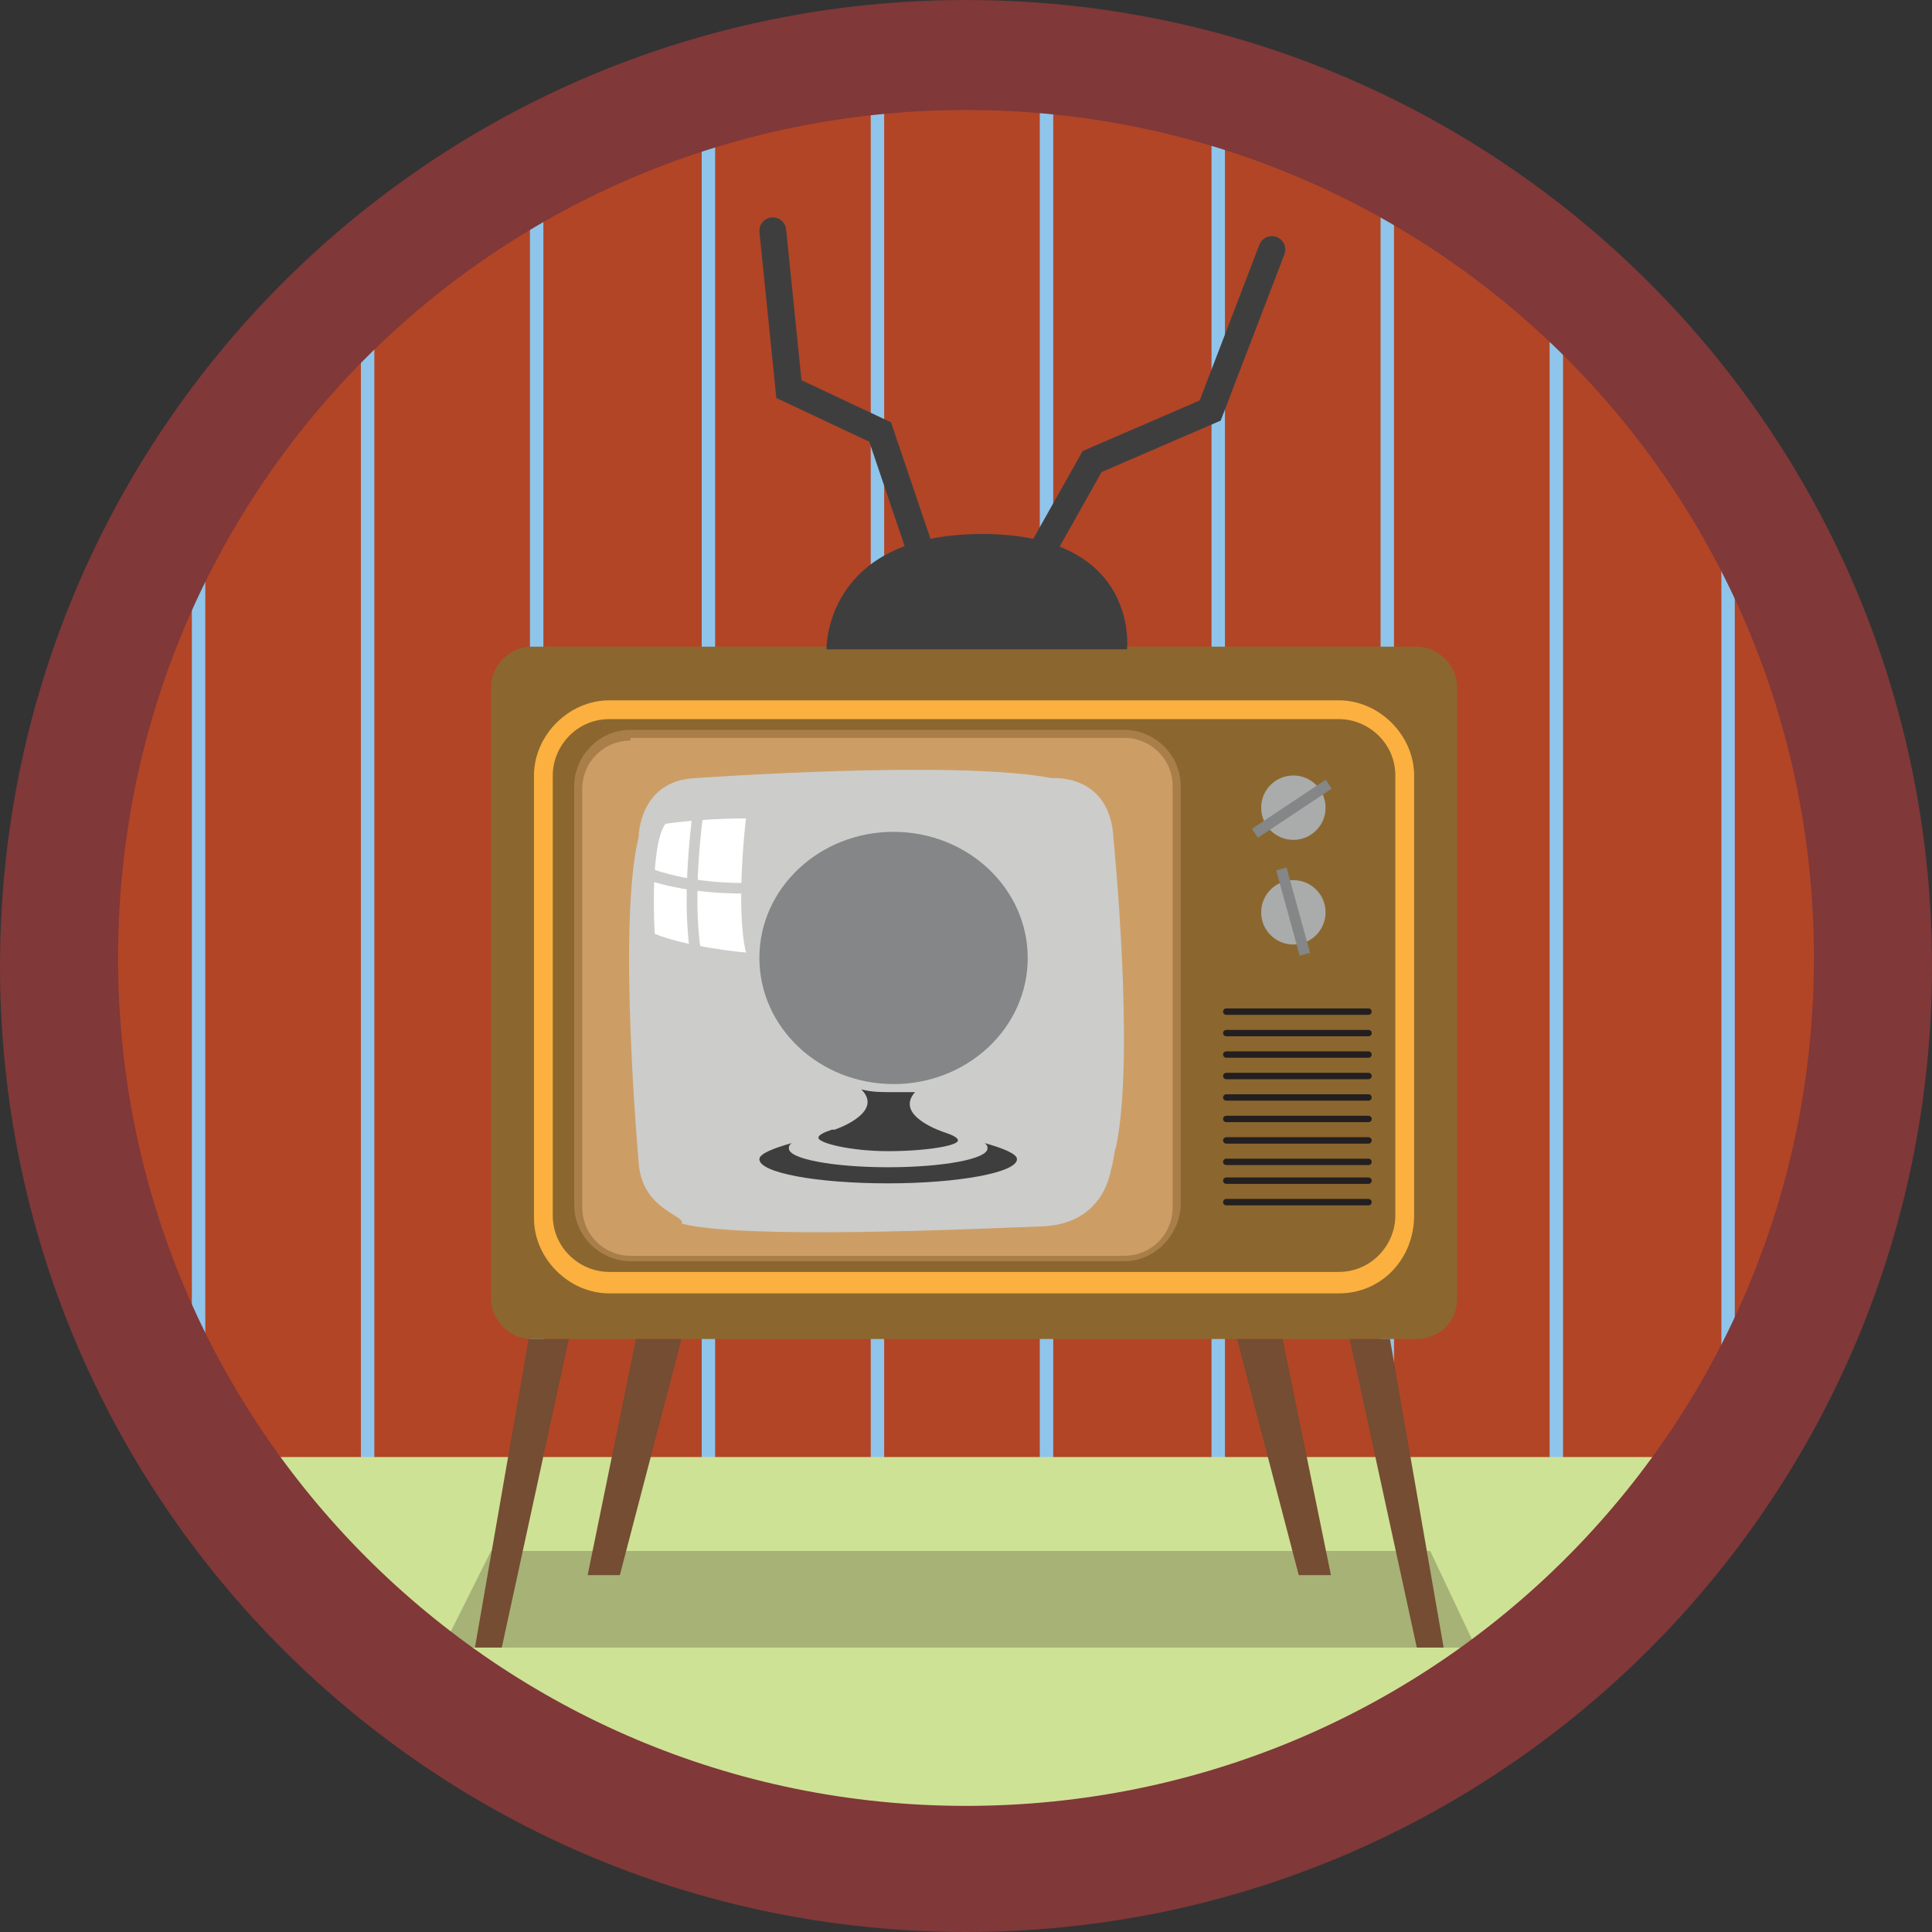 <?xml version="1.0" encoding="utf-8"?>
<!-- Generator: Adobe Illustrator 18.1.1, SVG Export Plug-In . SVG Version: 6.00 Build 0)  -->
<svg version="1.1" id="Layer_1" xmlns="http://www.w3.org/2000/svg" xmlns:xlink="http://www.w3.org/1999/xlink" x="0px" y="0px"
	 viewBox="0 0 72 72" enable-background="new 0 0 72 72" xml:space="preserve">
<rect x="0" y="0" width="72" height="72" fill="#333333" stroke="none"/>
<g id="_x2E_svg_2035_">
	<circle id="_x2E_svg_2001_" fill="#B24526" cx="36.6" cy="36.1" r="33.2"/>
</g>
<g id="_x2E_svg_2026_">
	<line fill="none" stroke="#90C5EB" stroke-width="0.5" stroke-miterlimit="10" x1="7.4" y1="17.2" x2="7.4" y2="55.7"/>
	<line fill="none" stroke="#90C5EB" stroke-width="0.5" stroke-miterlimit="10" x1="13.7" y1="10.7" x2="13.7" y2="55.7"/>
	<line fill="none" stroke="#90C5EB" stroke-width="0.5" stroke-miterlimit="10" x1="20" y1="7.4" x2="20" y2="55.7"/>
	<line fill="none" stroke="#90C5EB" stroke-width="0.5" stroke-miterlimit="10" x1="26.4" y1="4.4" x2="26.4" y2="55.7"/>
	<line fill="none" stroke="#90C5EB" stroke-width="0.5" stroke-miterlimit="10" x1="32.7" y1="2.9" x2="32.7" y2="55.7"/>
	<line fill="none" stroke="#90C5EB" stroke-width="0.5" stroke-miterlimit="10" x1="39" y1="2.9" x2="39" y2="55.7"/>
	<line fill="none" stroke="#90C5EB" stroke-width="0.5" stroke-miterlimit="10" x1="45.4" y1="4.1" x2="45.4" y2="55.7"/>
	<line fill="none" stroke="#90C5EB" stroke-width="0.5" stroke-miterlimit="10" x1="51.7" y1="7.4" x2="51.7" y2="55.7"/>
	<line fill="none" stroke="#90C5EB" stroke-width="0.5" stroke-miterlimit="10" x1="58" y1="10.8" x2="58" y2="55.7"/>
	<line fill="none" stroke="#90C5EB" stroke-width="0.5" stroke-miterlimit="10" x1="64.4" y1="17.2" x2="64.4" y2="55.7"/>
</g>
<path id="_x2E_svg_2025_" fill="#CEE295" d="M7.4,54.3h57c0,0-10,15.7-28.1,15.7S7.4,54.3,7.4,54.3z"/>
<polygon id="_x2E_svg_2024_" fill="#A7B276" points="18.3,57.8 53.3,57.8 55,61.4 16.5,61.4 "/>
<path id="_x2E_svg_2029_" fill="#803839" d="M0,36c0,19.9,16.1,36,36,36s36-16.1,36-36C72,16.1,55.9,0,36,0S0,16.1,0,36z M4.4,35.7
	C4.4,18.2,18.5,4.1,36,4.1s31.6,14.1,31.6,31.6c0,17.5-14.1,31.6-31.6,31.6S4.4,53.1,4.4,35.7z"/>
<path id="_x2E_svg_2023_" fill="#8B672F" d="M52.8,49.9h-33c-0.8,0-1.5-0.7-1.5-1.5V25.6c0-0.8,0.7-1.5,1.5-1.5h33
	c0.8,0,1.5,0.7,1.5,1.5v22.8C54.3,49.3,53.6,49.9,52.8,49.9z"/>
<g id="_x2E_svg_2022_">
	<path fill="#FBB040" d="M49.9,48.2H22.7c-1.5,0-2.8-1.3-2.8-2.8V28.9c0-1.5,1.3-2.8,2.8-2.8h27.2c1.5,0,2.8,1.3,2.8,2.8v16.4
		C52.7,46.9,51.5,48.2,49.9,48.2z M22.7,26.8c-1.2,0-2.1,1-2.1,2.1v16.4c0,1.2,1,2.1,2.1,2.1h27.2c1.2,0,2.1-1,2.1-2.1V28.9
		c0-1.2-1-2.1-2.1-2.1H22.7z"/>
</g>
<g id="_x2E_svg_2021_">
	<path fill="#CC9E66" d="M42,46.9H23.4c-1,0-1.8-0.8-1.8-1.8V29.2c0-1,0.8-1.8,1.8-1.8H42c1,0,1.8,0.8,1.8,1.8v15.9
		C43.8,46.1,43,46.9,42,46.9z"/>
	<path fill="#AA7E49" d="M41.9,47H23.5c-1.1,0-2.1-0.9-2.1-2.1V29.3c0-1.1,0.9-2.1,2.1-2.1h18.4c1.1,0,2.1,0.9,2.1,2.1V45
		C43.9,46.1,43,47,41.9,47z M23.5,27.6c-1,0-1.8,0.8-1.8,1.8V45c0,1,0.8,1.8,1.8,1.8h18.4c1,0,1.8-0.8,1.8-1.8V29.3
		c0-1-0.8-1.8-1.8-1.8H23.5z"/>
</g>
<path id="_x2E_svg_2018_" fill="#CCCCCB" d="M23.8,43.3c0,0-0.8-8.9,0-12.1c0,0,0-2.1,2.1-2.2c0,0,9.7-0.7,13.3,0
	c0,0,2.2-0.2,2.3,2.3c0,0,0.8,8,0.1,11.4c-0.1,0.3-0.1,0.6-0.2,0.9c-0.1,0.6-0.6,2-2.5,2.1c-2.6,0.1-11.2,0.5-13.5-0.1
	C25.6,45.3,23.9,45.1,23.8,43.3z"/>
<circle id="_x2E_svg_2017_" fill="#AAABAB" cx="48.2" cy="30.1" r="1.2"/>
<circle id="_x2E_svg_2016_" fill="#AAABAB" cx="48.2" cy="34" r="1.2"/>
<rect id="_x2E_svg_2015_" x="48" y="32.3" transform="matrix(0.964 -0.266 0.266 0.964 -7.304 14.067)" fill="#848687" width="0.4" height="3.3"/>
<rect id="_x2E_svg_2014_" x="48" y="28.5" transform="matrix(0.554 0.833 -0.833 0.554 46.554 -26.715)" fill="#848687" width="0.4" height="3.3"/>
<polygon id="_x2E_svg_2013_" fill="#744D33" points="19.7,49.9 17.7,61.4 18.7,61.4 21.2,49.9 "/>
<polygon id="_x2E_svg_2012_" fill="#744D33" points="23.7,49.9 21.9,58.7 23.1,58.7 25.4,49.9 "/>
<polygon id="_x2E_svg_2011_" fill="#744D33" points="51.8,49.9 53.8,61.4 52.8,61.4 50.3,49.9 "/>
<polygon id="_x2E_svg_2010_" fill="#744D33" points="47.8,49.9 49.6,58.7 48.4,58.7 46.1,49.9 "/>
<path id="_x2E_svg_2009_" fill="#3F3E3F" d="M30.8,24.2c0,0-0.1-4.3,5.8-4.3s5.4,4.3,5.4,4.3H30.8z"/>
<path id="_x2E_svg_2008_" fill="#FFFFFF" d="M27.8,30.5c0,0-0.4,3.3,0,5c0,0-2.2-0.2-3.4-0.7c0,0-0.2-3.3,0.4-4.1
	C24.8,30.7,26.1,30.5,27.8,30.5z"/>
<g id="_x2E_svg_2007_">
	<path fill="#CCCCCB" d="M25.9,36.4c-0.7-2.6,0-6.6,0-6.8l0.4,0.1c0,0-0.7,4.1,0,6.6L25.9,36.4z"/>
</g>
<g id="_x2E_svg_2005_">
	<path fill="#CCCCCB" d="M27.7,33.3c-2.5,0-3.8-0.6-3.8-0.6l0.2-0.4c0,0,1.5,0.7,4.2,0.6l0,0.4C28.1,33.3,27.9,33.3,27.7,33.3z"/>
</g>
<g id="_x2E_svg_2004_">
	
		<line fill="none" stroke="#231F20" stroke-width="0.239" stroke-linecap="round" stroke-miterlimit="10" x1="45.7" y1="37.7" x2="51" y2="37.7"/>
	
		<line fill="none" stroke="#231F20" stroke-width="0.239" stroke-linecap="round" stroke-miterlimit="10" x1="45.7" y1="38.5" x2="51" y2="38.5"/>
	
		<line fill="none" stroke="#231F20" stroke-width="0.239" stroke-linecap="round" stroke-miterlimit="10" x1="45.7" y1="39.3" x2="51" y2="39.3"/>
	
		<line fill="none" stroke="#231F20" stroke-width="0.239" stroke-linecap="round" stroke-miterlimit="10" x1="45.7" y1="40.1" x2="51" y2="40.1"/>
	
		<line fill="none" stroke="#231F20" stroke-width="0.239" stroke-linecap="round" stroke-miterlimit="10" x1="45.7" y1="40.9" x2="51" y2="40.9"/>
	
		<line fill="none" stroke="#231F20" stroke-width="0.239" stroke-linecap="round" stroke-miterlimit="10" x1="45.7" y1="41.7" x2="51" y2="41.7"/>
	
		<line fill="none" stroke="#231F20" stroke-width="0.239" stroke-linecap="round" stroke-miterlimit="10" x1="45.7" y1="42.5" x2="51" y2="42.5"/>
	
		<line fill="none" stroke="#231F20" stroke-width="0.239" stroke-linecap="round" stroke-miterlimit="10" x1="45.7" y1="43.3" x2="51" y2="43.3"/>
	
		<line fill="none" stroke="#231F20" stroke-width="0.239" stroke-linecap="round" stroke-miterlimit="10" x1="45.7" y1="44" x2="51" y2="44"/>
	
		<line fill="none" stroke="#231F20" stroke-width="0.239" stroke-linecap="round" stroke-miterlimit="10" x1="45.7" y1="44.8" x2="51" y2="44.8"/>
</g>
<g id="_x2E_svg_1488_">
	
		<ellipse transform="matrix(1 2.911659e-03 -2.911659e-03 1 0.104 -9.666459e-02)" fill="#848687" cx="33.3" cy="35.7" rx="5" ry="4.7"/>
	<g>
		<path fill="#3F3E3F" d="M33.2,40.7c-0.4,0-0.7,0-1.1-0.1c0.8,0.8-0.7,1.4-1,1.5c0,0-0.1,0-0.1,0c-0.3,0.1-0.5,0.2-0.5,0.3
			c0,0.2,1.2,0.5,2.6,0.5c1.4,0,2.6-0.2,2.6-0.4c0-0.1-0.2-0.2-0.5-0.3c0,0,0,0,0,0c0,0,0,0,0,0l0,0c0,0-1.9-0.6-1.1-1.5
			C33.8,40.7,33.5,40.7,33.2,40.7z"/>
		<path fill="#3F3E3F" d="M36.7,42.6c0.1,0.1,0.1,0.1,0.1,0.2c0,0.4-1.7,0.7-3.7,0.7c-2,0-3.7-0.3-3.7-0.7c0-0.1,0-0.1,0.1-0.2
			c-0.7,0.2-1.2,0.4-1.2,0.6c0,0.5,2.1,0.9,4.8,0.9c2.6,0,4.8-0.4,4.8-0.9C37.9,43,37.4,42.8,36.7,42.6z"/>
	</g>
</g>
<polyline id="_x2E_svg_2003_" fill="none" stroke="#3F3E3F" stroke-linecap="round" stroke-miterlimit="10" points="38,22 
	40.7,17.2 45.1,15.3 47.4,9.3 "/>
<polyline id="_x2E_svg_2002_" fill="none" stroke="#3F3E3F" stroke-linecap="round" stroke-miterlimit="10" points="34.8,22 
	32.8,16.1 29.4,14.5 28.8,8.6 "/>
<g>
</g>
<g>
</g>
<g>
</g>
<g>
</g>
<g>
</g>
<g>
</g>
<g>
</g>
<g>
</g>
<g>
</g>
<g>
</g>
<g>
</g>
<g>
</g>
<g>
</g>
<g>
</g>
<g>
</g>
</svg>
